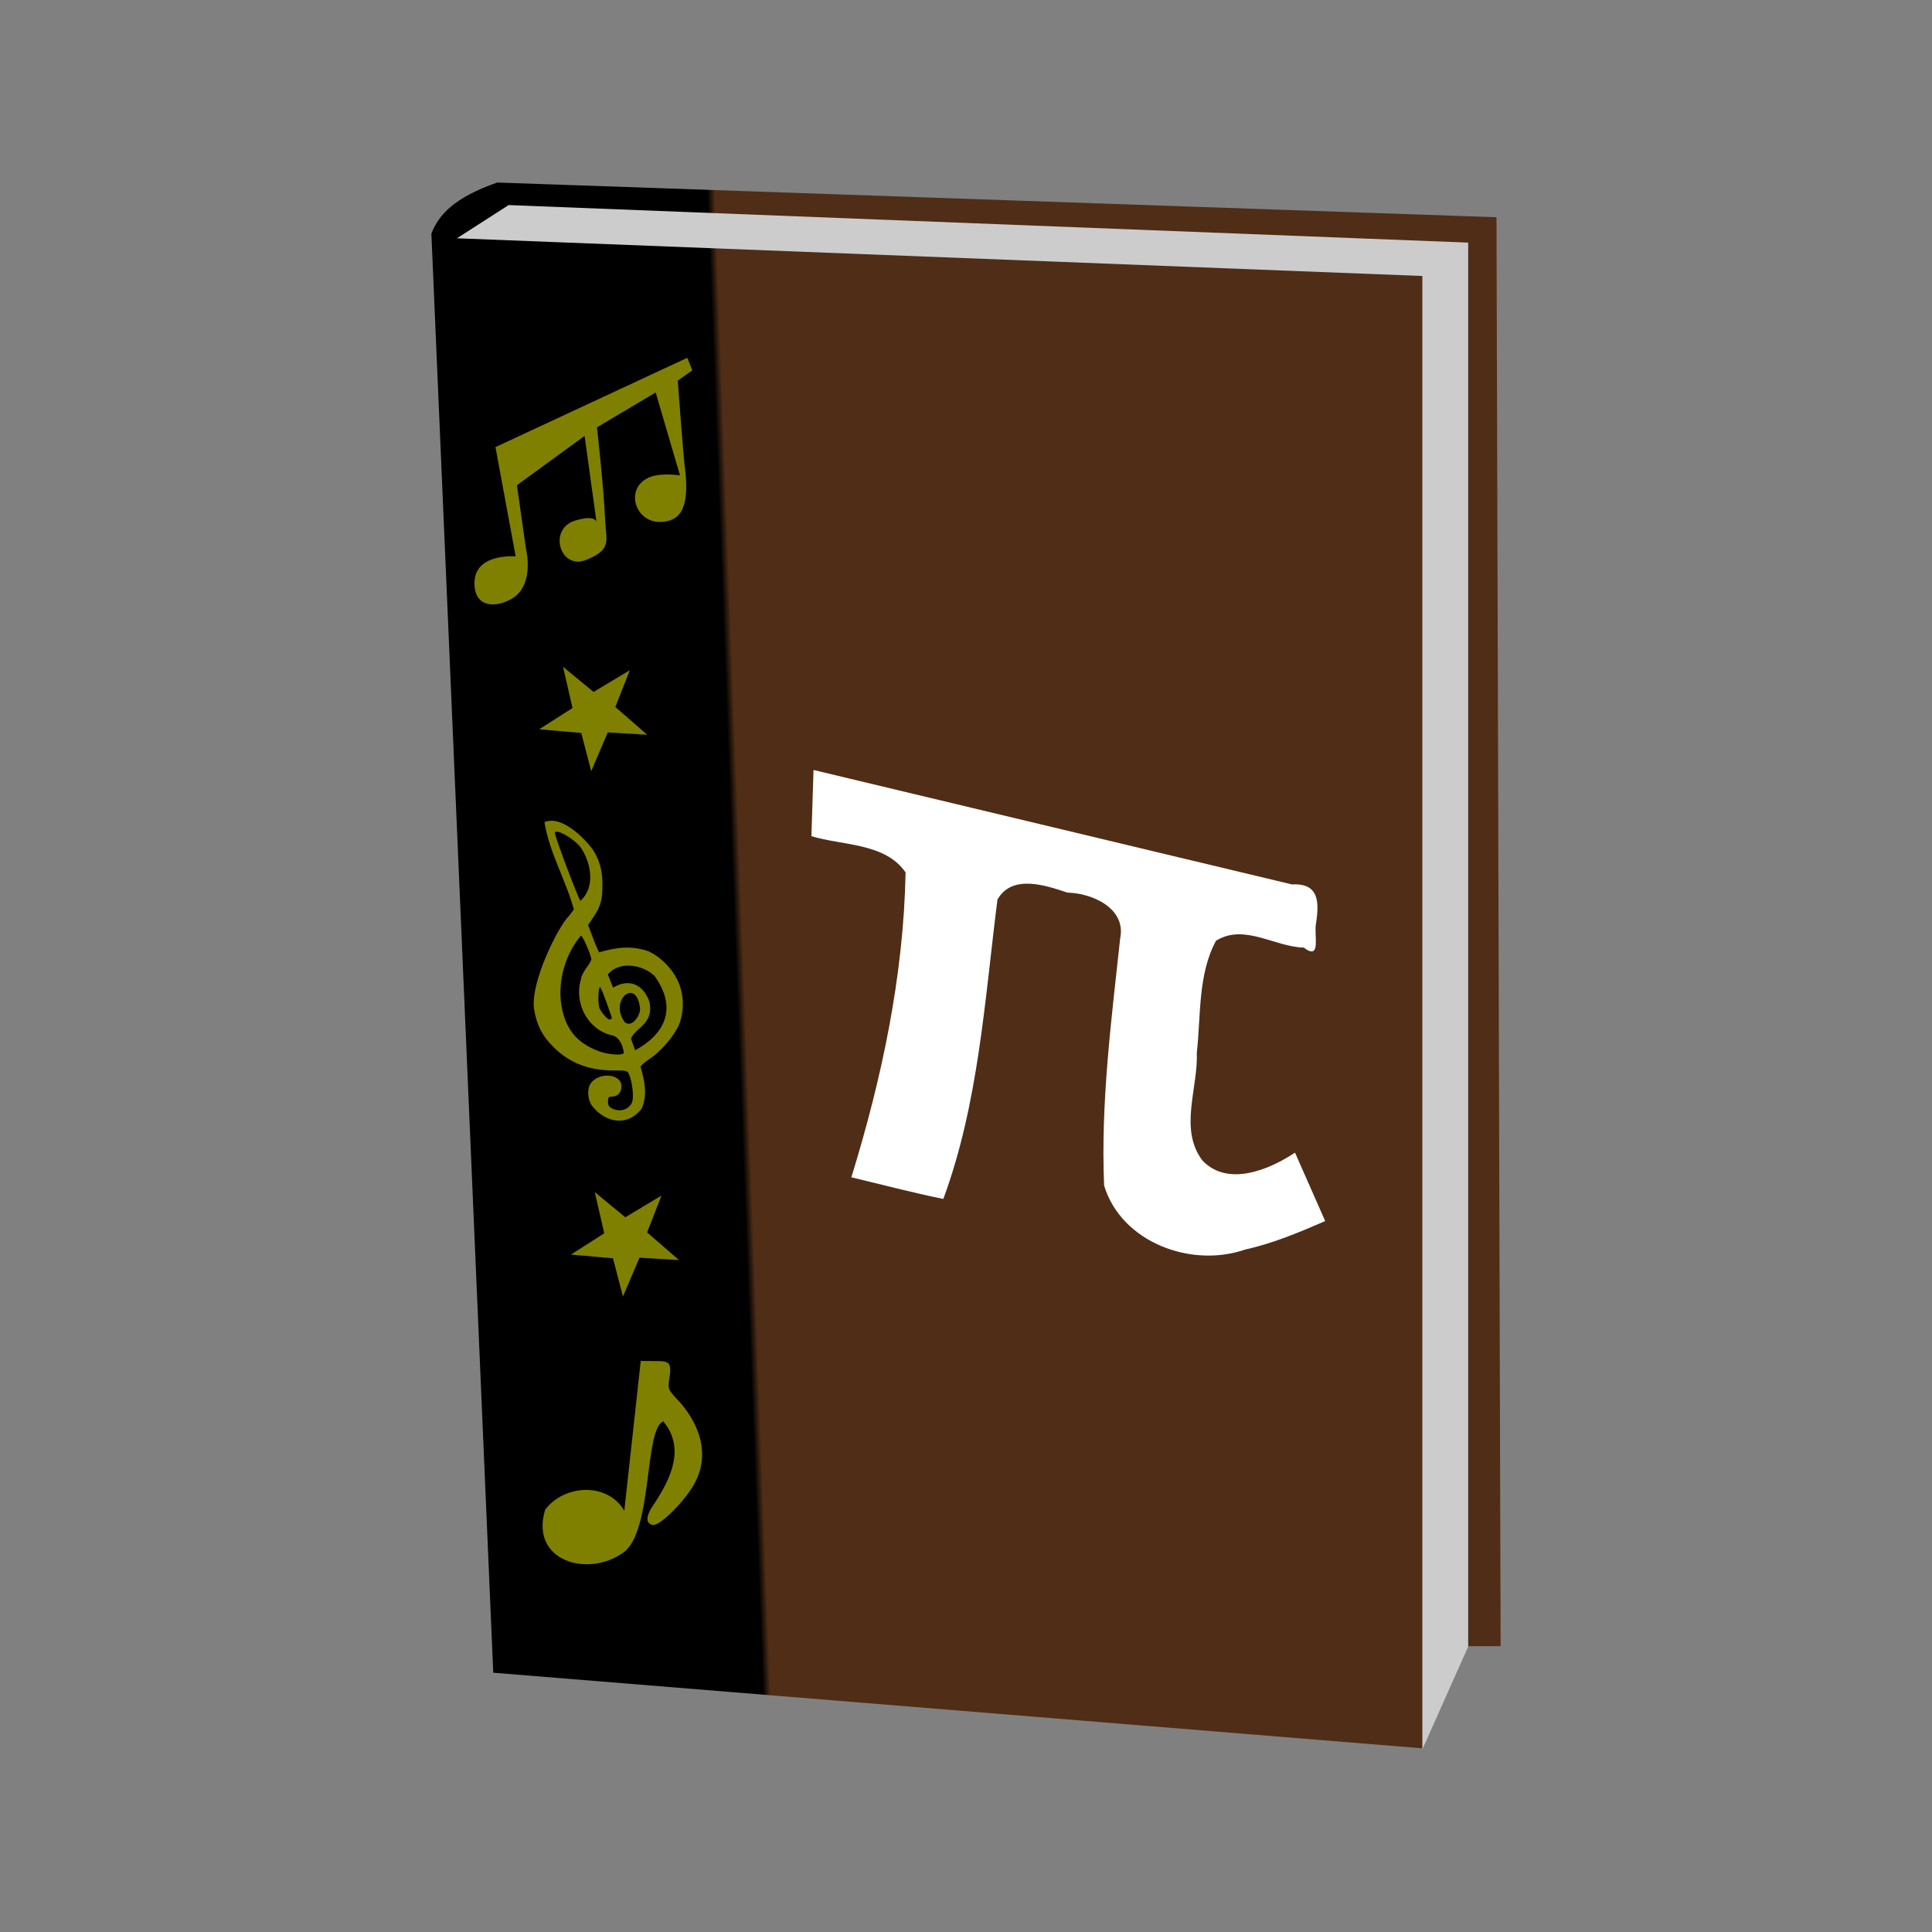 <?xml version="1.0" encoding="UTF-8" standalone="no"?>
<!-- Created with Inkscape (http://www.inkscape.org/) -->
<svg
   xmlns:dc="http://purl.org/dc/elements/1.1/"
   xmlns:cc="http://web.resource.org/cc/"
   xmlns:rdf="http://www.w3.org/1999/02/22-rdf-syntax-ns#"
   xmlns:svg="http://www.w3.org/2000/svg"
   xmlns="http://www.w3.org/2000/svg"
   xmlns:xlink="http://www.w3.org/1999/xlink"
   xmlns:sodipodi="http://sodipodi.sourceforge.net/DTD/sodipodi-0.dtd"
   xmlns:inkscape="http://www.inkscape.org/namespaces/inkscape"
   version="1.0"
   width="600"
   height="600"
   id="svg2"
   sodipodi:version="0.32"
   inkscape:version="0.45.1"
   sodipodi:docname="WB_general_textbook.svg"
   sodipodi:docbase="/home/darkcode"
   inkscape:output_extension="org.inkscape.output.svg.inkscape">
  <rect width="100%" height="100%" fill="#808080" stroke="none"/>
  <sodipodi:namedview
     inkscape:document-units="px"
     inkscape:zoom="0.91333333"
     inkscape:window-height="768"
     inkscape:window-width="1278"
     inkscape:pageshadow="2"
     inkscape:pageopacity="0.0"
     guidetolerance="10.0"
     gridtolerance="10.0"
     objecttolerance="10.0"
     borderopacity="1.0"
     bordercolor="#666666"
     pagecolor="#ffffff"
     id="base"
     inkscape:cx="300"
     inkscape:cy="300"
     inkscape:current-layer="svg2" />
  <defs
     id="defs4">
    <linearGradient
       id="linearGradient3218">
      <stop
         style="stop-color:#000000;stop-opacity:1"
         offset="0"
         id="stop3220" />
      <stop
         style="stop-color:#000000;stop-opacity:1"
         offset="0.36"
         id="stop3226" />
      <stop
         style="stop-color:#502d16;stop-opacity:1"
         offset="0.37"
         id="stop3228" />
      <stop
         style="stop-color:#502d16;stop-opacity:1"
         offset="1"
         id="stop3222" />
    </linearGradient>
    <linearGradient
       x1="13.779"
       y1="249.417"
       x2="249.03"
       y2="240.71"
       id="linearGradient6516"
       xlink:href="#linearGradient3218"
       gradientUnits="userSpaceOnUse"
       gradientTransform="translate(67.146,17.382)" />
    <linearGradient
       inkscape:collect="always"
       xlink:href="#linearGradient3218"
       id="linearGradient3257"
       gradientUnits="userSpaceOnUse"
       gradientTransform="translate(129.969,50.406)"
       x1="13.779"
       y1="249.417"
       x2="249.03"
       y2="240.71" />
  </defs>
  <g
     id="g3259">
    <path
       id="path4270"
       style="fill:url(#linearGradient3257);fill-opacity:1;stroke:none;stroke-width:1;stroke-linecap:butt;stroke-linejoin:round;stroke-miterlimit:4;stroke-dashoffset:0;stroke-opacity:1"
       d="M 154.406,56.687 C 141.178,61.341 136.3,66.554 133.969,72.562 L 153.186,519.473 L 441.731,542.959 L 455.844,511.247 L 466.031,511.247 L 464.75,67.468 L 154.406,56.687 z " />
    <path
       id="path5257"
       style="fill:#cccccc;fill-opacity:1;stroke:none;stroke-width:1;stroke-linecap:butt;stroke-linejoin:round;stroke-miterlimit:4;stroke-dasharray:none;stroke-dashoffset:0;stroke-opacity:1"
       d="M 441.725,543.313 L 441.725,85.712 L 141.906,74 L 157.962,63.688 L 455.96,75.344 L 455.96,511.37 L 441.725,543.313 z " />
    <path
       id="text2232"
       style="font-size:345.394px;font-style:normal;font-variant:normal;font-weight:normal;font-stretch:normal;text-align:start;line-height:100%;writing-mode:lr-tb;text-anchor:start;fill:#ffffff;fill-opacity:1;stroke:none;stroke-width:4;stroke-linecap:butt;stroke-linejoin:round;stroke-miterlimit:4;stroke-dashoffset:0;stroke-opacity:1;font-family:Baekmuk Headline"
       d="M 251.99,259.687 C 261.739,262.643 274.864,261.731 281.24,270.937 C 280.612,303.198 273.864,334.925 264.396,365.624 C 273.905,367.885 283.435,370.42 292.958,372.343 C 303.942,342.588 305.796,310.563 309.771,279.374 C 314.295,271.402 324.698,274.93 331.521,277.218 C 339.231,277.382 349.855,282.106 347.871,291.492 C 345.13,316.929 341.798,342.622 342.896,368.187 C 348.219,385.775 369.881,393.89 386.654,388.065 C 395.281,386.17 403.415,382.743 411.552,379.218 C 408.427,372.135 405.302,365.051 402.177,357.968 C 394.15,363.294 381.239,368.692 373.396,360.374 C 366.079,350.573 372.098,338.009 371.68,327.004 C 372.973,315.405 371.971,302.654 377.646,292.156 C 386.425,286.719 395.799,294.078 404.896,294.281 C 410.481,298.544 407.974,290.253 408.693,286.817 C 409.744,280.071 409.621,274.216 401.24,274.669 C 351.709,262.821 302.177,250.973 252.646,239.124 C 252.427,245.979 252.208,252.833 251.99,259.687 z " />
    <path
       id="path3421"
       style="fill:#808000"
       d="M 183.775,343.305 C 182.457,341.349 182.293,338.112 183.43,336.488 C 186.009,332.806 193.002,333.435 193.002,337.349 C 193.002,339.216 191.874,340.516 190.228,340.544 C 188.994,340.564 188.817,340.752 188.817,342.043 C 188.817,343.24 189.081,343.9 190.628,344.491 C 192.818,345.327 195.512,344.528 196.359,342.144 C 196.852,340.36 196.371,336.108 195.416,333.802 C 194.862,332.465 194.781,332.442 190.584,332.442 C 182.877,332.442 176.915,330.133 171.94,325.22 C 168.406,321.731 166.745,318.532 165.893,313.579 C 164.478,305.356 173.498,287.437 176.719,284.432 L 178.217,282.462 C 175.756,273.329 170.563,264.699 169.083,255.299 C 174.516,253.121 181.477,260.324 184.029,263.728 C 186.179,266.988 187.094,270.296 187.091,274.796 C 187.087,279.465 186.529,281.493 184.357,284.719 L 182.638,287.274 L 184.198,291.407 C 185.056,293.681 185.913,295.637 186.103,295.754 C 191.376,294.214 196.161,293.537 201.511,295.476 C 205.209,297.27 208.522,300.57 210.345,304.275 C 212.464,308.536 212.608,313.917 210.834,318.343 C 209.238,321.868 205.253,326.505 201.89,328.749 C 200.267,329.833 198.932,330.968 198.925,331.272 C 200.157,335.646 201.181,339.932 199.269,344.299 C 194.724,350.155 187.784,348.569 183.775,343.305 z M 193.73,327.044 C 193.527,324.948 192.487,322.227 190.294,321.575 C 182.851,320.08 178.169,311.886 180.392,304.242 C 180.73,301.807 182.778,300.197 183.646,298.053 C 183.646,296.705 180.994,290.587 180.41,290.587 C 175.697,296.059 173.341,304.215 174.219,311.393 C 175.348,319.376 178.958,323.935 186.219,326.548 C 188.993,327.546 193.246,327.827 193.73,327.044 z M 203.263,303.076 C 199.641,299.602 192.351,298.28 188.762,302.616 C 188.762,302.616 190.41,306.731 190.41,306.731 C 195.281,303.713 199.85,305.696 201.67,311.116 C 203.22,318.014 197.288,319.083 195.957,322.575 C 195.957,322.575 197.259,326.164 197.259,326.164 C 206.361,321.249 210.564,313.204 203.263,303.076 z M 198.77,313.146 C 197.731,303.238 188.925,310.727 194.075,317.496 C 196.368,319.301 198.978,315.124 198.77,313.146 z M 190.016,316.069 C 190.016,316.069 186.813,306.59 186.355,306.59 C 185.781,306.59 185.674,311.217 186.083,312.882 C 186.304,313.778 189.369,318.135 190.016,316.069 z M 180.664,263.651 C 178.775,260.639 172.334,257.007 172.314,258.703 C 172.301,259.789 179.837,279.754 180.26,279.754 C 185.077,275.393 183.404,268.018 180.664,263.651 z " />
    <path
       id="path3416"
       style="fill:#808000;fill-opacity:1;stroke:none"
       d="M 213.45,111.116 C 213.45,111.116 153.877,138.846 153.877,138.846 C 153.877,138.846 160.145,172.793 160.145,172.793 C 160.145,172.793 146.346,171.558 147.402,182.259 C 148.05,188.83 154.31,188.64 158.919,185.961 C 166.326,181.656 163.282,170.104 163.282,170.104 C 163.282,170.104 160.542,150.688 160.542,150.688 C 160.542,150.688 181.556,135.372 181.556,135.372 C 181.556,135.372 185.279,162.329 185.279,162.329 C 185.279,162.329 185.432,159.626 178.62,161.674 C 170.104,164.235 173.905,177.081 181.948,173.911 C 190.258,170.635 188.187,167.866 187.924,161.386 C 187.533,151.788 185.401,132.713 185.401,132.713 C 185.401,132.713 203.627,121.882 203.627,121.882 C 203.627,121.882 211.184,147.645 211.184,147.645 C 211.184,147.645 205.512,146.73 201.884,148.154 C 193.744,151.352 197.129,162.332 205.123,162.099 C 211.032,161.932 214.326,158.15 212.704,145.371 C 212.153,141.031 210.491,118.212 210.491,118.212 C 210.491,118.212 215.004,115.013 215.004,115.013 C 215.004,115.013 213.45,111.116 213.45,111.116 z " />
    <path
       id="path3378"
       style="fill:#808000"
       d="M 203.565,422.692 C 203.565,422.692 198.984,422.658 198.984,422.658 L 193.88,469.186 C 188.67,460.219 175.203,460.989 169.297,468.858 C 164.522,484.747 182.415,490.052 193.466,482.23 C 202.795,475.96 199.983,443.825 205.987,441.417 C 212.854,449.694 208.394,459.025 203.238,466.917 C 200.521,470.646 200.345,473.242 202.802,473.592 C 205.087,473.917 213.424,465.406 215.999,460.111 C 220.411,451.349 217.215,442.48 211.156,435.484 C 207.404,431.534 207.37,431.452 207.863,428.264 C 208.659,423.104 207.93,422.679 203.565,422.692 z " />
    <path
       transform="matrix(0.202,0,0,0.202,209.617,344.546)"
       d="M -95.255,228.832 L -159.93,223.138 L -108.711,190.418 L -123.281,127.15 L -76.336,165.75 L -20.666,132.342 L -42.871,188.919 L 6.105,231.54 L -54.564,227.905 L -79.965,287.655 L -95.255,228.832 z "
       inkscape:randomized="0"
       inkscape:rounded="-5.8980598e-17"
       inkscape:flatsided="false"
       sodipodi:arg2="2.8779954"
       sodipodi:arg1="2.176341"
       sodipodi:r2="87.401512"
       sodipodi:r1="34.623478"
       sodipodi:cy="200.36496"
       sodipodi:cx="-75.547447"
       sodipodi:sides="5"
       id="path2274"
       style="opacity:1;fill:#808000;fill-opacity:1;stroke:none;stroke-width:1;stroke-linecap:butt;stroke-linejoin:round;stroke-miterlimit:4;stroke-dasharray:none;stroke-dashoffset:0;stroke-opacity:1"
       sodipodi:type="star" />
    <use
       height="600"
       width="600"
       transform="translate(-9.854,-163.139)"
       id="use3247"
       xlink:href="#path2274"
       y="0"
       x="0" />
  </g>
</svg>

